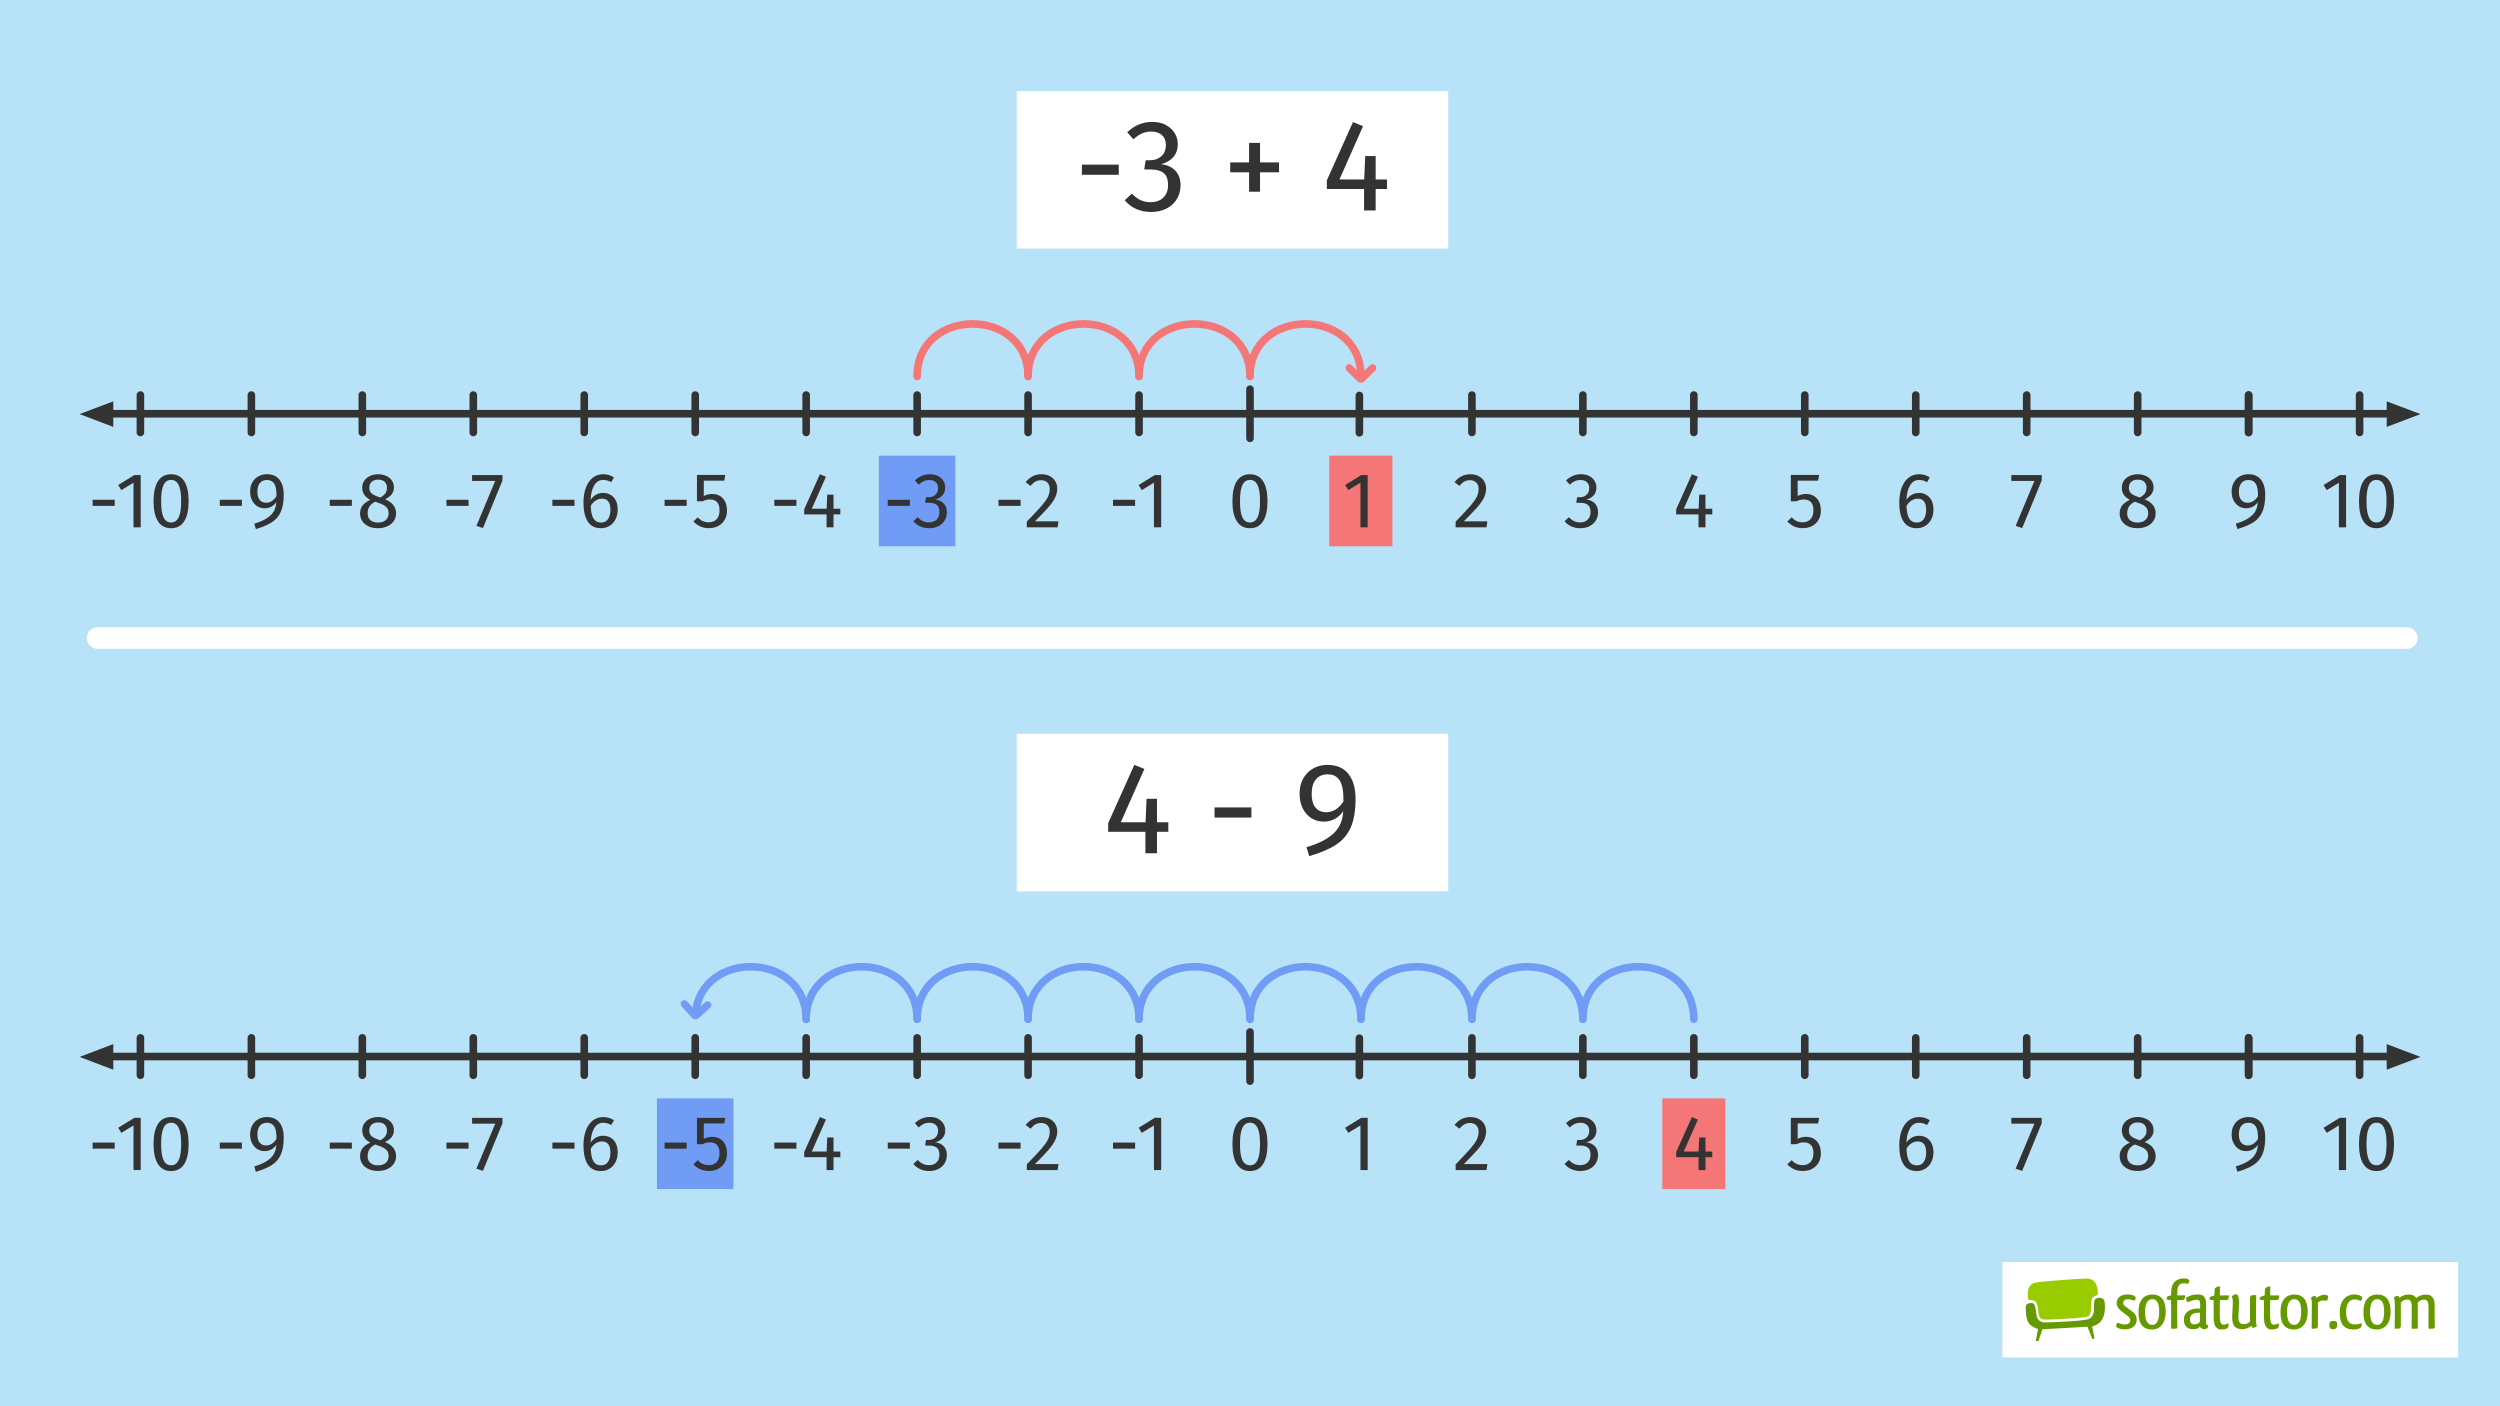 <?xml version="1.0" encoding="UTF-8"?>
<svg id="_2" data-name="2" xmlns="http://www.w3.org/2000/svg" width="576" height="324" viewBox="0 0 576 324">
  <rect width="576" height="324" fill="#b7e2f7" stroke-width="0"/>
  <g id="_1_SEO_Themplate_box" data-name="1_SEO_Themplate_box">
    <g>
      <rect x="458.86" y="288.27" width="110" height="27" fill="none" stroke-width="0"/>
      <rect x="461.36" y="290.77" width="105" height="22" fill="#fff" stroke-width="0"/>
      <g>
        <g>
          <path d="m467.08,300.43c-.22.16-.35.37-.35.67,0,1.65.18,2.64.43,3.25.25.61.55.86.88,1.11.32.24.65.41.9.52.24.11.4.15.4.15l.22.06-.52,2.75.61.05.92-2.72,10.12-.58h.27s1.1,2.81,1.1,2.81l.51-.11-.53-2.78.22-.06s.15-.04.4-.15c.25-.1.57-.27.9-.52.52-.39,1.42-1.4,1.42-3.64,0-.43-.03-.89-.11-1.41-.08-.55-.6-.83-1.2-.83-.48,0-.91.21-1.02.48-.34.72-.09,2-.29,2.98-.17.84-.74,1.44-1.62,1.58-1.87.31-3.3.36-5.16.47-1.62.09-2.72.14-4.34.17h-.06c-.63,0-1.1-.18-1.42-.5-.31-.32-.46-.74-.55-1.17-.17-.88-.14-1.69-.47-2.41-.1-.24-.44-.41-.85-.4h0c-.29,0-.6.09-.82.24Z" fill="#690" fill-rule="evenodd" stroke-width="0"/>
          <path d="m480.66,294.58c-1.41.02-9.43.55-11.55.91-2.03.35-2.09,2.38-1.76,4.09.18-.05.37-.08.55-.08.53,0,1.08.2,1.31.71.29.66.33,1.27.41,1.94.07.68.19,1.25.51,1.55.21.21.51.34,1.06.34h.05c1.61-.03,2.71-.08,4.32-.17,1.87-.1,3.28-.16,5.1-.46.69-.13.88-.48,1.04-1.18.19-.81-.1-2.1.32-3.08.21-.45.82-.68,1.31-.76.07-1.83-.41-3.86-2.66-3.83Z" fill="#9c0" fill-rule="evenodd" stroke-width="0"/>
        </g>
        <path d="m490.63,298.27c.98.07,1.38.46,1.45.65,0,.21-.11.55-.24.73-.23-.05-.47-.07-.75-.16-.24-.1-.5-.15-.8-.15-.67,0-1.11.34-1.11.85,0,.28.13.52.52.83.41.33,1.16.81,1.64,1.22.7.55.96,1.09.96,1.77,0,1.51-1.22,2.28-2.72,2.28-1.01,0-1.87-.29-2.03-.7,0-.26.1-.6.26-.81h.07c.13,0,.28.05.44.13.34.15.78.26,1.24.26.1,0,.21-.02.31-.03.59-.07.94-.44.94-.98,0-.37-.2-.7-.7-1.06-.42-.31-.94-.68-1.32-.99l-.39-.34c-.49-.47-.72-.98-.72-1.53,0-1.25,1.01-2,2.47-2,.18,0,.34.02.47.03Z" fill="#690" stroke-width="0"/>
        <path d="m495.84,306.32c-2.02,0-3.14-1.19-3.14-4s1.32-4.07,3.19-4.07c2.05,0,3.09,1.35,3.09,3.97s-1.33,4.1-3.14,4.1Zm.03-1.06c.86,0,1.61-.75,1.61-3s-.63-2.93-1.61-2.93h-.03c-.86,0-1.63.8-1.63,2.91,0,2.25.7,3.01,1.66,3.01Z" fill="#690" stroke-width="0"/>
        <path d="m504.39,295.11c-.02.13-.03.24-.08.36-.07.15-.11.24-.2.33-.05.02-.2-.03-.33-.06-.16-.05-.44-.07-.65-.07-.73,0-1.4.33-1.47,1.73-.02.34-.02.7-.02,1.06h.88c.36,0,.72,0,.93-.02-.05.77-.13.93-.36,1.01-.03.02-.1.05-.18.07-.34.03-.78.03-1.29.03,0,1.84.02,4.48.03,6.22,0,.08,0,.26-.13.31-.26.05-.73.07-.93.07-.13,0-.24-.02-.36-.03-.02-.1-.02-.23-.02-.37,0-.65.02-1.32.02-1.99,0-1.33-.02-2.74-.02-4.2-.52-.02-.83-.07-1.01-.2.07-.6.11-.68.37-.75.13-.03.34-.08.63-.15,0-.44.02-.85.07-1.22.18-2.17,1.68-2.69,2.82-2.69.67,0,1.07.15,1.22.31.07.08.05.18.05.26Z" fill="#690" stroke-width="0"/>
        <path d="m503.67,299.2c0-.06.02-.13.03-.18.34-.33,1.32-.75,2.41-.78.26,0,.29,0,.57.02,1.2.08,1.6.88,1.6,2.26v.73c0,1.12-.03,2.43-.03,3.29,0,0-.07.85.46.75-.02.23-.02.5-.02.6-.13.18-.44.36-.86.37-.39,0-.81-.36-.98-.59-.1.1-.29.28-.47.37-.36.18-.75.21-1.19.21-1.04,0-2.03-.65-2.03-2.15,0-2,1.77-2.51,2.75-2.6.16-.02.31-.02.46-.02.21,0,.39.02.54.05v-.93c0-.73-.08-1.14-.78-1.14-.57,0-1.24.23-1.71.42-.18.08-.34.13-.47.13-.15-.16-.21-.46-.24-.65-.02-.05-.02-.11-.02-.18Zm3.22,4.43v-1.16c-.1-.02-.21-.02-.33-.02-.2,0-.37.02-.54.03-.78.13-1.45.47-1.45,1.5,0,.83.36,1.12.86,1.16h.11c.49,0,1.03-.23,1.25-.5.02-.03.03-.13.05-.23.03-.2.03-.44.03-.78Z" fill="#690" stroke-width="0"/>
        <path d="m513.45,305.22c0,.15,0,.31-.02.46-.03.13-.11.23-.24.33-.31.2-.86.31-1.37.31-1.51,0-1.79-1.42-1.79-2.73v-4.02c-.52,0-.78-.07-.98-.16,0-.5.02-.44.15-.57.23-.2.73-.24.98-.36l.08-1.47c.11-.33.46-.6,1.22-.65-.02.75-.03,1.43-.03,2.1h2.1c-.05.81-.15.99-.37,1.04-.13.02-.26.03-.39.03-.42.02-.63.02-1.33.02-.02.75-.03,1.51-.03,2.21s.02,1.35.02,1.89c.07.91.21,1.55.86,1.55.24.02.99-.21,1.12-.33.02.1.03.23.03.36Z" fill="#690" stroke-width="0"/>
        <path d="m515.88,300.32l-.16,2.98c0,1.47.46,1.77,1.24,1.77.57.03,1.16-.23,1.43-.57v-5.18c0-.34.03-.55.18-.77.2-.16.37-.15,1.25-.16-.02.88-.03,1.92-.03,3.17v2.77c0,.52.08.9.19,1.22-.08.1-.29.21-.65.37-.05.02-.1.02-.11.02-.29,0-.44-.21-.5-.49-.39.33-.77.52-1.12.63-.34.11-.65.18-1.01.18-1.89-.08-2.26-1.04-2.3-2.77l.16-3.4c0-.6-.1-1.04-.23-1.43.1-.11.34-.26.77-.46.07-.02.11-.02.13-.02.36,0,.52.29.59.55.1.37.18.73.18,1.56Z" fill="#690" stroke-width="0"/>
        <path d="m525.04,305.22c0,.15,0,.31-.02.46-.03.13-.11.23-.24.33-.31.2-.86.31-1.37.31-1.51,0-1.79-1.42-1.79-2.73v-4.02c-.52,0-.78-.07-.98-.16,0-.5.02-.44.15-.57.23-.2.73-.24.98-.36l.08-1.47c.11-.33.46-.6,1.22-.65-.02.75-.03,1.43-.03,2.1h2.1c-.05.81-.15.99-.37,1.04-.13.02-.26.03-.39.03-.42.02-.63.02-1.33.02-.02.75-.03,1.51-.03,2.21s.02,1.35.02,1.89c.07.91.21,1.55.86,1.55.24.02.99-.21,1.12-.33.02.1.03.23.03.36Z" fill="#690" stroke-width="0"/>
        <path d="m528.56,306.32c-2.02,0-3.14-1.19-3.14-4s1.32-4.07,3.19-4.07c2.05,0,3.09,1.35,3.09,3.97s-1.33,4.1-3.14,4.1Zm.03-1.06c.86,0,1.61-.75,1.61-3s-.63-2.93-1.61-2.93h-.03c-.86,0-1.63.8-1.63,2.91,0,2.25.7,3.01,1.66,3.01Z" fill="#690" stroke-width="0"/>
        <path d="m534.04,300.13v5.19c0,.28-.02.47-.15.65-.21.15-.41.16-1.29.16.02-.88.03-1.92.03-3.19l.02-2.75c0-.52-.1-.9-.21-1.22.1-.1.29-.21.67-.37.05-.02.08-.02.11-.02.29,0,.42.21.5.49.37-.33.77-.52,1.11-.63.31-.1.59-.18.88-.13.42.05.65.18.7.41,0,.23-.06.65-.26.94q-.07.02-.15.02c-.11,0-.26-.02-.39-.03-.11-.03-.21-.03-.29-.03-.54,0-.96.18-1.29.52Z" fill="#690" stroke-width="0"/>
        <path d="m537.64,304.33c.73,0,.86.31.85.91-.02.59-.2,1.01-.96,1.01-.64,0-.85-.31-.85-.98,0-.62.29-.94.96-.94Z" fill="#690" stroke-width="0"/>
        <path d="m544.04,299.69h-.08c-.11,0-.28-.05-.44-.1-.29-.13-.65-.21-.98-.21-.08,0-.15,0-.23.02-1.03.08-1.76.98-1.76,2.93,0,2.34,1.03,2.83,2.08,2.83.54,0,1.06-.15,1.4-.31.05.16.1.34.1.46-.02.23-.16.5-.36.65-.31.21-.85.36-1.43.36-1.76,0-3.26-.65-3.26-3.91,0-1.73.55-2.78,1.19-3.37.63-.6,1.45-.8,2.23-.8.96,0,1.68.44,1.74.65,0,.21-.08.57-.21.8Z" fill="#690" stroke-width="0"/>
        <path d="m547.67,306.32c-2.02,0-3.14-1.19-3.14-4s1.32-4.07,3.19-4.07c2.05,0,3.09,1.35,3.09,3.97s-1.33,4.1-3.14,4.1Zm.03-1.06c.86,0,1.61-.75,1.61-3s-.63-2.93-1.61-2.93h-.03c-.86,0-1.63.8-1.63,2.91,0,2.25.7,3.01,1.66,3.01Z" fill="#690" stroke-width="0"/>
        <path d="m556.87,306.12c-.11.02-.29.02-.57.02h-.67c.03-.83.03-1.82.03-3.04v-1.95c0-1.27-.28-1.73-1.09-1.73-.6,0-1.07.31-1.42.68v5.27c0,.28-.03.44-.16.6-.21.16-.39.16-1.25.16.02-.83.02-1.84.02-3.06v-2.91c0-.52-.08-.9-.2-1.22.08-.1.29-.21.65-.37.05-.02.1-.02.11-.02.31,0,.44.21.5.49.39-.33.78-.52,1.12-.63.34-.11.65-.16,1.03-.16.08,0,.2,0,.29.02.73.05,1.16.34,1.43.81.39-.33.8-.54,1.17-.65.34-.11.65-.16.99-.16.11,0,.23,0,.33.02,1.43.11,1.77,1.17,1.77,2.8v2.74c0,.81,0,1.55.03,2.13-.2.15-.42.2-1.34.2-.06-.13-.11-.29-.11-.52v-4.46c0-1.27-.26-1.73-1.09-1.73-.57,0-1.04.31-1.38.68v5.75c0,.16-.08.23-.21.26Z" fill="#690" stroke-width="0"/>
      </g>
      <rect width="576" height="324" fill="none" stroke-width="0"/>
    </g>
  </g>
  <line x1="554.51" y1="147" x2="22.49" y2="147" fill="#b7e2f7" stroke="#fff" stroke-linecap="round" stroke-miterlimit="10" stroke-width="5"/>
  <rect x="306.27" y="104.98" width="14.54" height="20.88" fill="#f57676" stroke-width="0"/>
  <rect x="202.49" y="104.98" width="17.63" height="20.88" fill="#719cf5" stroke-width="0"/>
  <g>
    <g>
      <line x1="24.13" y1="95.33" x2="551.87" y2="95.33" fill="none" stroke="#333" stroke-linecap="round" stroke-miterlimit="10" stroke-width="1.75"/>
      <polygon points="26.1 98.36 18.33 95.41 26.1 92.47 26.1 98.36" fill="#333" stroke-width="0"/>
      <polygon points="549.9 98.36 557.67 95.41 549.9 92.47 549.9 98.36" fill="#333" stroke-width="0"/>
    </g>
    <line x1="518.08" y1="91.02" x2="518.08" y2="99.64" fill="none" stroke="#333" stroke-linecap="round" stroke-miterlimit="10" stroke-width="1.75"/>
    <line x1="492.52" y1="91.02" x2="492.52" y2="99.64" fill="none" stroke="#333" stroke-linecap="round" stroke-miterlimit="10" stroke-width="1.75"/>
    <line x1="466.95" y1="91.02" x2="466.95" y2="99.64" fill="none" stroke="#333" stroke-linecap="round" stroke-miterlimit="10" stroke-width="1.75"/>
    <line x1="390.26" y1="91.02" x2="390.26" y2="99.64" fill="none" stroke="#333" stroke-linecap="round" stroke-miterlimit="10" stroke-width="1.75"/>
    <line x1="415.82" y1="91.02" x2="415.82" y2="99.64" fill="none" stroke="#333" stroke-linecap="round" stroke-miterlimit="10" stroke-width="1.75"/>
    <line x1="441.39" y1="91.02" x2="441.39" y2="99.64" fill="none" stroke="#333" stroke-linecap="round" stroke-miterlimit="10" stroke-width="1.75"/>
    <line x1="313.2" y1="91.11" x2="313.2" y2="99.72" fill="none" stroke="#333" stroke-linecap="round" stroke-miterlimit="10" stroke-width="1.75"/>
    <line x1="339.13" y1="91.02" x2="339.13" y2="99.64" fill="none" stroke="#333" stroke-linecap="round" stroke-miterlimit="10" stroke-width="1.75"/>
    <line x1="364.69" y1="91.02" x2="364.69" y2="99.64" fill="none" stroke="#333" stroke-linecap="round" stroke-miterlimit="10" stroke-width="1.75"/>
    <line x1="288" y1="89.67" x2="288" y2="100.99" fill="none" stroke="#333" stroke-linecap="round" stroke-miterlimit="10" stroke-width="1.75"/>
    <line x1="262.44" y1="91.02" x2="262.44" y2="99.64" fill="none" stroke="#333" stroke-linecap="round" stroke-miterlimit="10" stroke-width="1.75"/>
    <line x1="236.87" y1="91.02" x2="236.87" y2="99.64" fill="none" stroke="#333" stroke-linecap="round" stroke-miterlimit="10" stroke-width="1.75"/>
    <line x1="211.31" y1="91.02" x2="211.31" y2="99.64" fill="none" stroke="#333" stroke-linecap="round" stroke-miterlimit="10" stroke-width="1.75"/>
    <line x1="185.74" y1="91.02" x2="185.74" y2="99.64" fill="none" stroke="#333" stroke-linecap="round" stroke-miterlimit="10" stroke-width="1.75"/>
    <line x1="160.18" y1="91.02" x2="160.18" y2="99.64" fill="none" stroke="#333" stroke-linecap="round" stroke-miterlimit="10" stroke-width="1.75"/>
    <line x1="134.61" y1="91.02" x2="134.61" y2="99.64" fill="none" stroke="#333" stroke-linecap="round" stroke-miterlimit="10" stroke-width="1.75"/>
    <line x1="109.05" y1="91.02" x2="109.05" y2="99.64" fill="none" stroke="#333" stroke-linecap="round" stroke-miterlimit="10" stroke-width="1.75"/>
    <line x1="83.48" y1="91.02" x2="83.48" y2="99.64" fill="none" stroke="#333" stroke-linecap="round" stroke-miterlimit="10" stroke-width="1.75"/>
    <line x1="57.92" y1="91.02" x2="57.92" y2="99.64" fill="none" stroke="#333" stroke-linecap="round" stroke-miterlimit="10" stroke-width="1.75"/>
    <path d="m291.01,110.86c.68,1.06,1.02,2.6,1.02,4.62s-.34,3.56-1.02,4.62-1.68,1.6-3.02,1.6-2.34-.53-3.02-1.6-1.02-2.61-1.02-4.62.34-3.56,1.02-4.62c.68-1.06,1.68-1.59,3.02-1.59s2.34.53,3.02,1.59Zm-4.75.87c-.38.77-.57,2.02-.57,3.74s.19,2.98.57,3.75.96,1.16,1.74,1.16,1.34-.39,1.73-1.16.58-2.03.58-3.75-.19-2.96-.58-3.74c-.38-.77-.96-1.16-1.73-1.16s-1.36.38-1.74,1.15Z" fill="#333" stroke-width="0"/>
    <path d="m315.11,121.49h-1.66v-10.28l-2.81,1.71-.72-1.17,3.73-2.3h1.46v12.04Z" fill="#333" stroke-width="0"/>
    <path d="m340.68,109.7c.55.29.97.68,1.27,1.18.3.5.45,1.06.45,1.68,0,.73-.17,1.43-.5,2.11s-.84,1.4-1.52,2.18-1.72,1.87-3.11,3.26h5.42l-.2,1.39h-7.11v-1.31c1.61-1.67,2.75-2.89,3.42-3.66.67-.78,1.15-1.45,1.44-2.03.29-.58.43-1.2.43-1.86,0-.62-.18-1.11-.54-1.47-.36-.35-.84-.53-1.44-.53-.49,0-.92.1-1.3.3-.37.21-.76.54-1.15,1.01l-1.12-.86c.49-.61,1.04-1.07,1.64-1.37.6-.3,1.27-.45,2.02-.45s1.35.14,1.9.43Z" fill="#333" stroke-width="0"/>
    <path d="m366.17,109.68c.53.28.94.65,1.22,1.12.28.47.42.98.42,1.53,0,.73-.21,1.33-.64,1.81s-.99.79-1.7.96c.8.07,1.46.36,1.96.86s.76,1.19.76,2.05c0,.7-.17,1.33-.5,1.89s-.82,1-1.44,1.32-1.34.48-2.16.48c-.73,0-1.4-.13-2.02-.4s-1.15-.68-1.6-1.21l.99-.92c.4.41.8.71,1.21.9.41.19.87.29,1.36.29.76,0,1.35-.21,1.78-.64.43-.43.65-1,.65-1.72,0-.79-.2-1.35-.61-1.67-.41-.32-1-.49-1.78-.49h-.9l.2-1.28h.61c.62,0,1.14-.19,1.56-.56s.62-.89.62-1.57c0-.56-.18-1.01-.54-1.34s-.85-.5-1.46-.5c-.47,0-.9.08-1.29.25s-.79.44-1.2.83l-.86-.99c1.02-.95,2.17-1.42,3.44-1.42.74,0,1.38.14,1.92.41Z" fill="#333" stroke-width="0"/>
    <path d="m394.51,118.52h-1.57v2.97h-1.6v-2.97h-5.15v-1.19l3.62-8.06,1.39.58-3.26,7.36h3.42l.14-3.24h1.44v3.24h1.57v1.31Z" fill="#333" stroke-width="0"/>
    <path d="m418.88,110.74h-4.7v3.54c.61-.31,1.25-.47,1.93-.47,1.03,0,1.86.34,2.48,1.02.62.68.94,1.61.94,2.8,0,.79-.17,1.5-.52,2.11-.35.62-.84,1.1-1.47,1.44s-1.36.51-2.19.51c-.73,0-1.39-.13-1.96-.39s-1.11-.64-1.6-1.14l1.01-.97c.36.4.74.69,1.15.87.41.19.87.28,1.39.28.77,0,1.37-.24,1.81-.72.44-.48.66-1.16.66-2.04s-.2-1.51-.59-1.91c-.4-.4-.93-.59-1.6-.59-.31,0-.6.03-.86.1s-.55.17-.85.31h-1.3v-6.07h6.52l-.23,1.3Z" fill="#333" stroke-width="0"/>
    <path d="m443.81,114c.5.29.91.72,1.21,1.29.3.58.45,1.28.45,2.11s-.17,1.61-.51,2.26c-.34.65-.8,1.16-1.39,1.51-.58.36-1.23.53-1.93.53-1.4,0-2.43-.52-3.08-1.56-.65-1.04-.97-2.47-.97-4.31,0-1.31.18-2.46.55-3.45s.89-1.76,1.58-2.3c.68-.54,1.49-.82,2.43-.82s1.74.25,2.48.74l-.65,1.1c-.56-.35-1.18-.52-1.85-.52-.86,0-1.55.41-2.05,1.24s-.78,1.94-.83,3.33c.74-1.06,1.71-1.58,2.9-1.58.61,0,1.17.14,1.67.43Zm-.58,5.6c.37-.53.56-1.24.56-2.14,0-1.71-.65-2.57-1.94-2.57-.53,0-1.01.15-1.46.44-.44.29-.82.7-1.13,1.21.04,1.32.24,2.29.62,2.92.38.62.96.94,1.75.94.7,0,1.23-.26,1.6-.79Z" fill="#333" stroke-width="0"/>
    <path d="m470.41,110.69l-4.5,10.98-1.51-.5,4.34-10.37h-5.33v-1.35h7v1.24Z" fill="#333" stroke-width="0"/>
    <path d="m496.67,118.27c0,.66-.18,1.25-.53,1.77-.35.52-.85.93-1.49,1.22-.64.29-1.36.44-2.16.44s-1.54-.14-2.16-.43c-.62-.29-1.11-.69-1.45-1.21s-.51-1.11-.51-1.76c0-.74.2-1.37.6-1.87.4-.5.99-.92,1.77-1.26-.64-.32-1.11-.72-1.41-1.18-.31-.46-.46-1-.46-1.63s.17-1.21.51-1.67.79-.82,1.35-1.06c.56-.24,1.16-.36,1.79-.36s1.21.11,1.77.34c.56.23,1.01.57,1.36,1.04.35.46.52,1.02.52,1.67,0,.6-.17,1.12-.5,1.55s-.85.82-1.55,1.17c1.69.68,2.54,1.76,2.54,3.24Zm-2.39,1.55c.44-.38.66-.89.66-1.53,0-.43-.08-.79-.25-1.09-.17-.29-.44-.55-.81-.78-.37-.22-.89-.45-1.57-.67l-.45-.16c-.6.29-1.04.65-1.33,1.09-.29.44-.43.98-.43,1.63s.22,1.17.65,1.54c.43.37,1.02.55,1.76.55s1.33-.19,1.77-.58Zm-3.24-8.82c-.37.32-.55.79-.55,1.38s.18,1.02.53,1.31c.35.3.92.58,1.7.83l.31.11c.54-.31.93-.64,1.17-.99.24-.35.36-.78.36-1.28,0-.56-.18-1.01-.53-1.35-.35-.34-.85-.5-1.5-.5s-1.12.16-1.48.49Z" fill="#333" stroke-width="0"/>
    <path d="m520.92,110.52c.66.83.99,1.98.99,3.43,0,1.64-.22,2.97-.67,3.97s-1.12,1.8-2.03,2.39-2.15,1.12-3.71,1.58l-.38-1.24c1.61-.46,2.84-1.07,3.7-1.86.86-.78,1.32-1.82,1.38-3.11-.28.43-.65.78-1.12,1.04-.47.26-1,.39-1.58.39-.62,0-1.19-.16-1.69-.48s-.9-.77-1.2-1.35-.44-1.26-.44-2.04.17-1.52.52-2.12c.35-.6.81-1.06,1.39-1.38.58-.32,1.23-.48,1.94-.48,1.27,0,2.24.42,2.9,1.25Zm-.68,3.81c.02-1.33-.14-2.29-.5-2.87s-.92-.87-1.68-.87c-.71,0-1.25.23-1.64.7-.38.47-.58,1.13-.58,2s.18,1.47.54,1.9c.36.43.85.64,1.46.64.95,0,1.75-.5,2.39-1.49Z" fill="#333" stroke-width="0"/>
    <line x1="543.65" y1="91.02" x2="543.65" y2="99.64" fill="none" stroke="#333" stroke-linecap="round" stroke-miterlimit="10" stroke-width="1.75"/>
    <line x1="518.08" y1="91.02" x2="518.08" y2="99.64" fill="none" stroke="#333" stroke-linecap="round" stroke-miterlimit="10" stroke-width="1.75"/>
    <g>
      <path d="m540.54,121.49h-1.66v-10.28l-2.81,1.71-.72-1.17,3.73-2.3h1.46v12.04Z" fill="#333" stroke-width="0"/>
      <path d="m550.56,110.86c.68,1.06,1.02,2.6,1.02,4.62s-.34,3.56-1.02,4.62-1.68,1.6-3.01,1.6-2.34-.53-3.02-1.6-1.02-2.61-1.02-4.62.34-3.56,1.02-4.62c.68-1.06,1.68-1.59,3.02-1.59s2.34.53,3.01,1.59Zm-4.75.87c-.38.77-.57,2.02-.57,3.74s.19,2.98.57,3.75.96,1.16,1.74,1.16,1.34-.39,1.73-1.16.58-2.03.58-3.75-.19-2.96-.58-3.74c-.38-.77-.96-1.16-1.73-1.16s-1.36.38-1.74,1.15Z" fill="#333" stroke-width="0"/>
    </g>
    <g>
      <path d="m153.12,115.15h5.09v1.4h-5.09v-1.4Z" fill="#333" stroke-width="0"/>
      <path d="m166.85,110.74h-4.7v3.54c.61-.31,1.25-.47,1.93-.47,1.03,0,1.86.34,2.48,1.02.62.68.94,1.61.94,2.8,0,.79-.17,1.5-.52,2.11-.35.62-.84,1.1-1.47,1.44-.63.34-1.36.51-2.19.51-.73,0-1.39-.13-1.96-.39-.58-.26-1.11-.64-1.6-1.14l1.01-.97c.36.4.74.69,1.15.87.41.19.87.28,1.39.28.77,0,1.37-.24,1.81-.72.44-.48.66-1.16.66-2.04s-.2-1.51-.59-1.91-.93-.59-1.6-.59c-.31,0-.6.03-.86.1-.26.07-.55.17-.85.31h-1.3v-6.07h6.52l-.23,1.3Z" fill="#333" stroke-width="0"/>
    </g>
    <g>
      <path d="m127.27,115.15h5.09v1.4h-5.09v-1.4Z" fill="#333" stroke-width="0"/>
      <path d="m140.66,114c.5.29.91.72,1.21,1.29.3.58.45,1.28.45,2.11s-.17,1.61-.51,2.26c-.34.65-.8,1.16-1.39,1.51-.58.36-1.23.53-1.94.53-1.4,0-2.43-.52-3.08-1.56-.65-1.04-.97-2.47-.97-4.31,0-1.31.18-2.46.55-3.45.37-.99.89-1.76,1.57-2.3.68-.54,1.49-.82,2.43-.82s1.74.25,2.48.74l-.65,1.1c-.56-.35-1.18-.52-1.85-.52-.86,0-1.55.41-2.05,1.24s-.78,1.94-.83,3.33c.74-1.06,1.71-1.58,2.9-1.58.61,0,1.17.14,1.67.43Zm-.58,5.6c.37-.53.56-1.24.56-2.14,0-1.71-.65-2.57-1.94-2.57-.53,0-1.01.15-1.46.44-.44.29-.82.7-1.13,1.21.04,1.32.24,2.29.62,2.92.38.62.96.94,1.75.94.7,0,1.23-.26,1.6-.79Z" fill="#333" stroke-width="0"/>
    </g>
    <g>
      <path d="m102.86,115.15h5.09v1.4h-5.09v-1.4Z" fill="#333" stroke-width="0"/>
      <path d="m115.77,110.69l-4.5,10.98-1.51-.5,4.34-10.37h-5.33v-1.35h7v1.24Z" fill="#333" stroke-width="0"/>
    </g>
    <g>
      <path d="m75.98,115.15h5.09v1.4h-5.09v-1.4Z" fill="#333" stroke-width="0"/>
      <path d="m91.26,118.27c0,.66-.18,1.25-.53,1.77-.35.52-.85.93-1.49,1.22-.64.29-1.36.44-2.16.44s-1.54-.14-2.16-.43c-.62-.29-1.11-.69-1.45-1.21-.34-.52-.51-1.11-.51-1.76,0-.74.2-1.37.6-1.87.4-.5.99-.92,1.77-1.26-.64-.32-1.11-.72-1.41-1.18-.31-.46-.46-1-.46-1.63s.17-1.21.51-1.67c.34-.47.79-.82,1.35-1.06.56-.24,1.16-.36,1.79-.36s1.22.11,1.77.34c.56.23,1.01.57,1.36,1.04.35.46.52,1.02.52,1.67,0,.6-.17,1.12-.5,1.55-.34.43-.85.82-1.55,1.17,1.69.68,2.54,1.76,2.54,3.24Zm-2.38,1.55c.44-.38.66-.89.66-1.53,0-.43-.08-.79-.25-1.09-.17-.29-.44-.55-.81-.78-.37-.22-.89-.45-1.57-.67l-.45-.16c-.6.29-1.04.65-1.33,1.09-.29.44-.43.98-.43,1.63s.22,1.17.65,1.54c.43.37,1.02.55,1.76.55s1.33-.19,1.77-.58Zm-3.24-8.82c-.37.32-.55.79-.55,1.38s.18,1.02.53,1.31c.35.3.92.58,1.7.83l.31.11c.54-.31.93-.64,1.17-.99.24-.35.36-.78.36-1.28,0-.56-.18-1.01-.53-1.35-.35-.34-.85-.5-1.5-.5s-1.12.16-1.48.49Z" fill="#333" stroke-width="0"/>
    </g>
    <g>
      <path d="m50.64,115.15h5.09v1.4h-5.09v-1.4Z" fill="#333" stroke-width="0"/>
      <path d="m64.38,110.52c.66.83.99,1.98.99,3.43,0,1.64-.22,2.97-.67,3.97s-1.12,1.8-2.03,2.39c-.91.59-2.15,1.12-3.71,1.58l-.38-1.24c1.61-.46,2.84-1.07,3.7-1.86.86-.78,1.32-1.82,1.38-3.11-.28.43-.65.78-1.12,1.04-.47.26-1,.39-1.58.39-.62,0-1.19-.16-1.69-.48-.5-.32-.9-.77-1.2-1.35s-.44-1.26-.44-2.04.17-1.52.52-2.12c.35-.6.81-1.06,1.4-1.38.58-.32,1.23-.48,1.94-.48,1.27,0,2.24.42,2.9,1.25Zm-.68,3.81c.02-1.33-.14-2.29-.5-2.87s-.92-.87-1.68-.87c-.71,0-1.25.23-1.64.7-.38.47-.58,1.13-.58,2s.18,1.47.54,1.9.85.64,1.46.64c.95,0,1.75-.5,2.39-1.49Z" fill="#333" stroke-width="0"/>
    </g>
    <line x1="32.35" y1="91.02" x2="32.35" y2="99.64" fill="none" stroke="#333" stroke-linecap="round" stroke-miterlimit="10" stroke-width="1.75"/>
    <g>
      <path d="m21.34,115.15h5.09v1.4h-5.09v-1.4Z" fill="#333" stroke-width="0"/>
      <path d="m32.42,121.49h-1.66v-10.28l-2.81,1.71-.72-1.17,3.73-2.3h1.46v12.04Z" fill="#333" stroke-width="0"/>
      <path d="m42.44,110.86c.68,1.06,1.02,2.6,1.02,4.62s-.34,3.56-1.02,4.62c-.68,1.07-1.68,1.6-3.02,1.6s-2.34-.53-3.02-1.6-1.02-2.61-1.02-4.62.34-3.56,1.02-4.62c.68-1.06,1.68-1.59,3.02-1.59s2.34.53,3.02,1.59Zm-4.75.87c-.38.77-.57,2.02-.57,3.74s.19,2.98.57,3.75.96,1.16,1.74,1.16,1.34-.39,1.73-1.16c.38-.77.58-2.03.58-3.75s-.19-2.96-.58-3.74c-.38-.77-.96-1.16-1.73-1.16s-1.36.38-1.74,1.15Z" fill="#333" stroke-width="0"/>
    </g>
    <g>
      <path d="m178.4,115.15h5.09v1.4h-5.09v-1.4Z" fill="#333" stroke-width="0"/>
      <path d="m193.61,118.52h-1.57v2.97h-1.6v-2.97h-5.15v-1.19l3.62-8.06,1.39.58-3.26,7.36h3.42l.14-3.24h1.44v3.24h1.57v1.31Z" fill="#333" stroke-width="0"/>
    </g>
    <g>
      <path d="m204.54,115.15h5.09v1.4h-5.09v-1.4Z" fill="#333" stroke-width="0"/>
      <path d="m216.14,109.68c.53.28.94.65,1.22,1.12.28.47.42.98.42,1.53,0,.73-.21,1.33-.64,1.81-.43.47-.99.79-1.7.96.8.07,1.46.36,1.96.86.5.5.76,1.19.76,2.05,0,.7-.17,1.33-.5,1.89s-.82,1-1.44,1.32-1.34.48-2.16.48c-.73,0-1.4-.13-2.02-.4-.61-.27-1.15-.68-1.6-1.21l.99-.92c.4.41.8.71,1.22.9.41.19.87.29,1.36.29.76,0,1.35-.21,1.78-.64.43-.43.65-1,.65-1.72,0-.79-.2-1.35-.61-1.67s-1-.49-1.78-.49h-.9l.2-1.28h.61c.62,0,1.14-.19,1.56-.56s.62-.89.62-1.57c0-.56-.18-1.01-.54-1.34s-.85-.5-1.46-.5c-.47,0-.9.08-1.29.25s-.79.44-1.2.83l-.86-.99c1.02-.95,2.17-1.42,3.44-1.42.74,0,1.38.14,1.92.41Z" fill="#333" stroke-width="0"/>
    </g>
    <g>
      <path d="m230.05,115.15h5.09v1.4h-5.09v-1.4Z" fill="#333" stroke-width="0"/>
      <path d="m241.87,109.7c.55.29.97.68,1.27,1.18.3.5.45,1.06.45,1.68,0,.73-.17,1.43-.5,2.11s-.84,1.4-1.52,2.18-1.72,1.87-3.11,3.26h5.42l-.2,1.39h-7.11v-1.31c1.61-1.67,2.75-2.89,3.42-3.66.67-.78,1.15-1.45,1.44-2.03s.43-1.2.43-1.86c0-.62-.18-1.11-.54-1.47-.36-.35-.84-.53-1.44-.53-.49,0-.92.1-1.3.3-.37.21-.76.54-1.15,1.01l-1.12-.86c.49-.61,1.04-1.07,1.64-1.37.6-.3,1.27-.45,2.02-.45s1.35.14,1.9.43Z" fill="#333" stroke-width="0"/>
    </g>
    <g>
      <path d="m256.44,115.15h5.09v1.4h-5.09v-1.4Z" fill="#333" stroke-width="0"/>
      <path d="m267.53,121.49h-1.66v-10.28l-2.81,1.71-.72-1.17,3.73-2.3h1.46v12.04Z" fill="#333" stroke-width="0"/>
    </g>
  </g>
  <rect x="234.25" y="20.98" width="99.43" height="36.29" fill="#fff" stroke-width="0"/>
  <g>
    <path d="m249.27,37.93h8.49v2.34h-8.49v-2.34Z" fill="#333" stroke-width="0"/>
    <path d="m268.61,28.81c.89.46,1.57,1.08,2.04,1.86.47.78.71,1.63.71,2.55,0,1.22-.36,2.22-1.06,3.01-.71.79-1.66,1.33-2.83,1.6,1.34.12,2.43.6,3.27,1.44s1.26,1.98,1.26,3.42c0,1.16-.28,2.21-.84,3.15-.56.94-1.36,1.67-2.4,2.21-1.04.53-2.24.79-3.6.79-1.22,0-2.34-.23-3.36-.68-1.02-.45-1.91-1.12-2.67-2.02l1.65-1.53c.66.68,1.33,1.18,2.02,1.5.69.32,1.44.48,2.27.48,1.26,0,2.25-.36,2.97-1.07.72-.71,1.08-1.67,1.08-2.87,0-1.32-.34-2.25-1.02-2.79-.68-.54-1.67-.81-2.97-.81h-1.5l.33-2.13h1.02c1.04,0,1.91-.31,2.6-.93.69-.62,1.04-1.49,1.04-2.61,0-.94-.3-1.68-.9-2.24-.6-.55-1.41-.83-2.43-.83-.78,0-1.5.14-2.15.42-.65.28-1.32.74-2,1.38l-1.44-1.65c1.7-1.58,3.61-2.37,5.73-2.37,1.24,0,2.3.23,3.19.69Z" fill="#333" stroke-width="0"/>
    <path d="m290.31,37.42h4.38v2.28h-4.38v4.47h-2.52v-4.47h-4.35v-2.28h4.35v-4.5h2.52v4.5Z" fill="#333" stroke-width="0"/>
    <path d="m319.56,43.54h-2.61v4.95h-2.67v-4.95h-8.58v-1.98l6.03-13.44,2.31.96-5.43,12.27h5.7l.24-5.4h2.4v5.4h2.61v2.19Z" fill="#333" stroke-width="0"/>
  </g>
  <path d="m236.87,86.73c0-16.13,25.56-16.13,25.56,0" fill="none" stroke="#f57676" stroke-linecap="round" stroke-miterlimit="10" stroke-width="1.75"/>
  <path d="m211.31,86.73c0-16.13,25.56-16.13,25.56,0" fill="none" stroke="#f57676" stroke-linecap="round" stroke-miterlimit="10" stroke-width="1.75"/>
  <path d="m262.44,86.73c0-16.13,25.56-16.13,25.56,0" fill="none" stroke="#f57676" stroke-linecap="round" stroke-miterlimit="10" stroke-width="1.75"/>
  <g>
    <path d="m288,86.73c0-16.13,25.56-16.13,25.56,0" fill="none" stroke="#f57676" stroke-linecap="round" stroke-miterlimit="10" stroke-width="1.75"/>
    <path d="m310.01,84.76c0-.23.09-.44.25-.6.33-.33.87-.33,1.2,0l2.09,2.09,2.1-2.09c.17-.16.39-.25.62-.25.23,0,.45.1.61.27.31.33.3.86-.03,1.19l-2.47,2.47c-.45.45-1.19.45-1.64,0l-2.48-2.48c-.16-.16-.25-.37-.25-.6Z" fill="#f57676" stroke-width="0"/>
  </g>
  <rect x="382.99" y="253.07" width="14.54" height="20.88" fill="#f57676" stroke-width="0"/>
  <rect x="151.36" y="253.07" width="17.63" height="20.88" fill="#719cf5" stroke-width="0"/>
  <g>
    <g>
      <line x1="24.13" y1="243.43" x2="551.87" y2="243.43" fill="none" stroke="#333" stroke-linecap="round" stroke-miterlimit="10" stroke-width="1.75"/>
      <polygon points="26.1 246.46 18.33 243.51 26.1 240.56 26.1 246.46" fill="#333" stroke-width="0"/>
      <polygon points="549.9 246.46 557.67 243.51 549.9 240.56 549.9 246.46" fill="#333" stroke-width="0"/>
    </g>
    <line x1="518.08" y1="239.12" x2="518.08" y2="247.74" fill="none" stroke="#333" stroke-linecap="round" stroke-miterlimit="10" stroke-width="1.75"/>
    <line x1="492.52" y1="239.12" x2="492.52" y2="247.74" fill="none" stroke="#333" stroke-linecap="round" stroke-miterlimit="10" stroke-width="1.75"/>
    <line x1="466.95" y1="239.12" x2="466.95" y2="247.74" fill="none" stroke="#333" stroke-linecap="round" stroke-miterlimit="10" stroke-width="1.75"/>
    <line x1="390.26" y1="239.12" x2="390.26" y2="247.74" fill="none" stroke="#333" stroke-linecap="round" stroke-miterlimit="10" stroke-width="1.75"/>
    <line x1="415.82" y1="239.12" x2="415.82" y2="247.74" fill="none" stroke="#333" stroke-linecap="round" stroke-miterlimit="10" stroke-width="1.75"/>
    <line x1="441.39" y1="239.12" x2="441.39" y2="247.74" fill="none" stroke="#333" stroke-linecap="round" stroke-miterlimit="10" stroke-width="1.75"/>
    <line x1="313.2" y1="239.2" x2="313.2" y2="247.82" fill="none" stroke="#333" stroke-linecap="round" stroke-miterlimit="10" stroke-width="1.75"/>
    <line x1="339.13" y1="239.12" x2="339.13" y2="247.74" fill="none" stroke="#333" stroke-linecap="round" stroke-miterlimit="10" stroke-width="1.75"/>
    <line x1="364.69" y1="239.12" x2="364.69" y2="247.74" fill="none" stroke="#333" stroke-linecap="round" stroke-miterlimit="10" stroke-width="1.75"/>
    <line x1="288" y1="237.77" x2="288" y2="249.09" fill="none" stroke="#333" stroke-linecap="round" stroke-miterlimit="10" stroke-width="1.75"/>
    <line x1="262.44" y1="239.12" x2="262.44" y2="247.74" fill="none" stroke="#333" stroke-linecap="round" stroke-miterlimit="10" stroke-width="1.75"/>
    <line x1="236.87" y1="239.12" x2="236.87" y2="247.74" fill="none" stroke="#333" stroke-linecap="round" stroke-miterlimit="10" stroke-width="1.75"/>
    <line x1="211.31" y1="239.12" x2="211.31" y2="247.74" fill="none" stroke="#333" stroke-linecap="round" stroke-miterlimit="10" stroke-width="1.75"/>
    <line x1="185.74" y1="239.12" x2="185.74" y2="247.74" fill="none" stroke="#333" stroke-linecap="round" stroke-miterlimit="10" stroke-width="1.75"/>
    <line x1="160.18" y1="239.12" x2="160.18" y2="247.74" fill="none" stroke="#333" stroke-linecap="round" stroke-miterlimit="10" stroke-width="1.75"/>
    <line x1="134.61" y1="239.12" x2="134.61" y2="247.74" fill="none" stroke="#333" stroke-linecap="round" stroke-miterlimit="10" stroke-width="1.75"/>
    <line x1="109.05" y1="239.12" x2="109.05" y2="247.74" fill="none" stroke="#333" stroke-linecap="round" stroke-miterlimit="10" stroke-width="1.75"/>
    <line x1="83.48" y1="239.12" x2="83.48" y2="247.74" fill="none" stroke="#333" stroke-linecap="round" stroke-miterlimit="10" stroke-width="1.75"/>
    <line x1="57.92" y1="239.12" x2="57.92" y2="247.74" fill="none" stroke="#333" stroke-linecap="round" stroke-miterlimit="10" stroke-width="1.75"/>
    <path d="m291.01,258.96c.68,1.06,1.02,2.6,1.02,4.62s-.34,3.56-1.02,4.63-1.68,1.6-3.02,1.6-2.34-.53-3.02-1.6-1.02-2.61-1.02-4.63.34-3.56,1.02-4.62,1.68-1.59,3.02-1.59,2.34.53,3.02,1.59Zm-4.75.87c-.38.77-.57,2.02-.57,3.74s.19,2.98.57,3.75c.38.77.96,1.16,1.74,1.16s1.34-.39,1.73-1.16c.38-.77.58-2.03.58-3.75s-.19-2.96-.58-3.74-.96-1.16-1.73-1.16-1.36.38-1.74,1.15Z" fill="#333" stroke-width="0"/>
    <path d="m315.11,269.58h-1.66v-10.28l-2.81,1.71-.72-1.17,3.73-2.3h1.46v12.04Z" fill="#333" stroke-width="0"/>
    <path d="m340.68,257.79c.55.29.97.68,1.27,1.18.3.5.45,1.06.45,1.68,0,.73-.17,1.43-.5,2.11-.33.67-.84,1.4-1.52,2.18-.68.78-1.72,1.87-3.11,3.26h5.42l-.2,1.39h-7.11v-1.31c1.61-1.67,2.75-2.89,3.42-3.66.67-.77,1.15-1.45,1.44-2.03.29-.58.43-1.19.43-1.85,0-.62-.18-1.11-.54-1.47-.36-.35-.84-.53-1.44-.53-.49,0-.92.1-1.3.31s-.76.54-1.15,1.01l-1.12-.86c.49-.61,1.04-1.07,1.64-1.37.6-.3,1.27-.45,2.02-.45s1.35.14,1.9.43Z" fill="#333" stroke-width="0"/>
    <path d="m366.17,257.78c.53.28.94.65,1.22,1.12.28.47.42.98.42,1.53,0,.73-.21,1.33-.64,1.81-.43.47-.99.79-1.7.96.8.07,1.46.36,1.96.86s.76,1.19.76,2.05c0,.7-.17,1.33-.5,1.89-.34.56-.82,1-1.44,1.32-.62.32-1.34.48-2.16.48-.73,0-1.4-.13-2.02-.41-.61-.27-1.15-.67-1.6-1.21l.99-.92c.4.41.8.71,1.21.9s.87.29,1.36.29c.76,0,1.35-.21,1.78-.64.43-.43.65-1,.65-1.72,0-.79-.2-1.35-.61-1.67-.41-.32-1-.49-1.78-.49h-.9l.2-1.28h.61c.62,0,1.14-.19,1.56-.56.41-.37.62-.89.62-1.57,0-.56-.18-1.01-.54-1.34s-.85-.5-1.46-.5c-.47,0-.9.08-1.29.25s-.79.44-1.2.83l-.86-.99c1.02-.95,2.17-1.42,3.44-1.42.74,0,1.38.14,1.92.41Z" fill="#333" stroke-width="0"/>
    <path d="m394.51,266.62h-1.57v2.97h-1.6v-2.97h-5.15v-1.19l3.62-8.06,1.39.58-3.26,7.36h3.42l.14-3.24h1.44v3.24h1.57v1.31Z" fill="#333" stroke-width="0"/>
    <path d="m418.88,258.84h-4.7v3.55c.61-.31,1.25-.47,1.93-.47,1.03,0,1.86.34,2.48,1.02.62.68.94,1.61.94,2.8,0,.79-.17,1.5-.52,2.11-.35.62-.84,1.1-1.47,1.44s-1.36.51-2.19.51c-.73,0-1.39-.13-1.96-.39s-1.11-.64-1.6-1.14l1.01-.97c.36.4.74.69,1.15.87.41.19.87.28,1.39.28.77,0,1.37-.24,1.81-.72.44-.48.66-1.16.66-2.03s-.2-1.51-.59-1.91c-.4-.4-.93-.59-1.6-.59-.31,0-.6.03-.86.1-.26.07-.55.17-.85.32h-1.3v-6.07h6.52l-.23,1.3Z" fill="#333" stroke-width="0"/>
    <path d="m443.81,262.1c.5.29.91.72,1.21,1.3.3.58.45,1.28.45,2.11s-.17,1.61-.51,2.26c-.34.65-.8,1.16-1.39,1.51-.58.35-1.23.53-1.93.53-1.4,0-2.43-.52-3.08-1.56-.65-1.04-.97-2.48-.97-4.31,0-1.31.18-2.46.55-3.45.37-.99.89-1.76,1.58-2.3.68-.54,1.49-.82,2.43-.82s1.74.25,2.48.74l-.65,1.1c-.56-.35-1.18-.52-1.85-.52-.86,0-1.55.41-2.05,1.24s-.78,1.94-.83,3.33c.74-1.06,1.71-1.58,2.9-1.58.61,0,1.17.14,1.67.43Zm-.58,5.6c.37-.53.56-1.24.56-2.14,0-1.72-.65-2.57-1.94-2.57-.53,0-1.01.15-1.46.44s-.82.7-1.13,1.21c.04,1.32.24,2.29.62,2.92s.96.94,1.75.94c.7,0,1.23-.26,1.6-.79Z" fill="#333" stroke-width="0"/>
    <path d="m470.41,258.79l-4.5,10.98-1.51-.5,4.34-10.37h-5.33v-1.35h7v1.24Z" fill="#333" stroke-width="0"/>
    <path d="m496.67,266.36c0,.66-.18,1.25-.53,1.77-.35.52-.85.93-1.49,1.22s-1.36.44-2.16.44-1.54-.14-2.16-.43c-.62-.29-1.11-.69-1.45-1.21s-.51-1.1-.51-1.76c0-.74.2-1.37.6-1.87.4-.5.99-.92,1.77-1.26-.64-.32-1.11-.72-1.41-1.18-.31-.46-.46-1-.46-1.63s.17-1.21.51-1.67c.34-.47.79-.82,1.35-1.06.56-.24,1.16-.36,1.79-.36s1.21.11,1.77.34c.56.23,1.01.57,1.36,1.04.35.46.52,1.02.52,1.67,0,.6-.17,1.12-.5,1.55-.34.43-.85.82-1.55,1.17,1.69.68,2.54,1.76,2.54,3.24Zm-2.39,1.55c.44-.38.66-.89.66-1.53,0-.43-.08-.79-.25-1.09s-.44-.55-.81-.77c-.37-.22-.89-.45-1.57-.67l-.45-.16c-.6.29-1.04.65-1.33,1.09-.29.44-.43.98-.43,1.63s.22,1.17.65,1.54c.43.37,1.02.55,1.76.55s1.33-.19,1.77-.58Zm-3.24-8.82c-.37.32-.55.79-.55,1.39s.18,1.01.53,1.31.92.58,1.7.83l.31.11c.54-.31.93-.64,1.17-.99.24-.35.36-.77.36-1.28,0-.56-.18-1.01-.53-1.35-.35-.34-.85-.5-1.5-.5s-1.12.16-1.48.49Z" fill="#333" stroke-width="0"/>
    <path d="m520.92,258.61c.66.83.99,1.98.99,3.43,0,1.64-.22,2.97-.67,3.97s-1.12,1.8-2.03,2.39c-.91.59-2.15,1.12-3.71,1.58l-.38-1.24c1.61-.46,2.84-1.07,3.7-1.85.86-.78,1.32-1.82,1.38-3.11-.28.43-.65.78-1.12,1.04-.47.26-1,.4-1.58.4-.62,0-1.19-.16-1.69-.48-.5-.32-.9-.77-1.2-1.35s-.44-1.26-.44-2.04.17-1.52.52-2.12c.35-.6.81-1.06,1.39-1.38.58-.32,1.23-.48,1.94-.48,1.27,0,2.24.42,2.9,1.25Zm-.68,3.81c.02-1.33-.14-2.29-.5-2.87s-.92-.87-1.68-.87c-.71,0-1.25.23-1.64.7-.38.47-.58,1.13-.58,2s.18,1.47.54,1.9c.36.43.85.64,1.46.64.95,0,1.75-.5,2.39-1.49Z" fill="#333" stroke-width="0"/>
    <line x1="543.65" y1="239.12" x2="543.65" y2="247.74" fill="none" stroke="#333" stroke-linecap="round" stroke-miterlimit="10" stroke-width="1.75"/>
    <line x1="518.08" y1="239.12" x2="518.08" y2="247.74" fill="none" stroke="#333" stroke-linecap="round" stroke-miterlimit="10" stroke-width="1.75"/>
    <g>
      <path d="m540.54,269.58h-1.66v-10.28l-2.81,1.71-.72-1.17,3.73-2.3h1.46v12.04Z" fill="#333" stroke-width="0"/>
      <path d="m550.56,258.96c.68,1.06,1.02,2.6,1.02,4.62s-.34,3.56-1.02,4.63-1.68,1.6-3.01,1.6-2.34-.53-3.02-1.6-1.02-2.61-1.02-4.63.34-3.56,1.02-4.62,1.68-1.59,3.02-1.59,2.34.53,3.01,1.59Zm-4.75.87c-.38.77-.57,2.02-.57,3.74s.19,2.98.57,3.75c.38.77.96,1.16,1.74,1.16s1.34-.39,1.73-1.16c.38-.77.58-2.03.58-3.75s-.19-2.96-.58-3.74-.96-1.16-1.73-1.16-1.36.38-1.74,1.15Z" fill="#333" stroke-width="0"/>
    </g>
    <g>
      <path d="m153.12,263.25h5.09v1.4h-5.09v-1.4Z" fill="#333" stroke-width="0"/>
      <path d="m166.85,258.84h-4.7v3.55c.61-.31,1.25-.47,1.93-.47,1.03,0,1.86.34,2.48,1.02.62.68.94,1.61.94,2.8,0,.79-.17,1.5-.52,2.11-.35.62-.84,1.1-1.47,1.44-.63.34-1.36.51-2.19.51-.73,0-1.39-.13-1.96-.39-.58-.26-1.11-.64-1.6-1.14l1.01-.97c.36.4.74.69,1.15.87.41.19.87.28,1.39.28.77,0,1.37-.24,1.81-.72.44-.48.66-1.16.66-2.03s-.2-1.51-.59-1.91c-.4-.4-.93-.59-1.6-.59-.31,0-.6.03-.86.1-.26.07-.55.17-.85.32h-1.3v-6.07h6.52l-.23,1.3Z" fill="#333" stroke-width="0"/>
    </g>
    <g>
      <path d="m127.27,263.25h5.09v1.4h-5.09v-1.4Z" fill="#333" stroke-width="0"/>
      <path d="m140.66,262.1c.5.29.91.72,1.21,1.3.3.58.45,1.28.45,2.11s-.17,1.61-.51,2.26c-.34.65-.8,1.16-1.39,1.51-.58.35-1.23.53-1.94.53-1.4,0-2.43-.52-3.08-1.56s-.97-2.48-.97-4.31c0-1.31.18-2.46.55-3.45.37-.99.89-1.76,1.57-2.3.68-.54,1.49-.82,2.43-.82s1.74.25,2.48.74l-.65,1.1c-.56-.35-1.18-.52-1.85-.52-.86,0-1.55.41-2.05,1.24s-.78,1.94-.83,3.33c.74-1.06,1.71-1.58,2.9-1.58.61,0,1.17.14,1.67.43Zm-.58,5.6c.37-.53.56-1.24.56-2.14,0-1.72-.65-2.57-1.94-2.57-.53,0-1.01.15-1.46.44s-.82.7-1.13,1.21c.04,1.32.24,2.29.62,2.92s.96.94,1.75.94c.7,0,1.23-.26,1.6-.79Z" fill="#333" stroke-width="0"/>
    </g>
    <g>
      <path d="m102.86,263.25h5.09v1.4h-5.09v-1.4Z" fill="#333" stroke-width="0"/>
      <path d="m115.77,258.79l-4.5,10.98-1.51-.5,4.34-10.37h-5.33v-1.35h7v1.24Z" fill="#333" stroke-width="0"/>
    </g>
    <g>
      <path d="m75.98,263.25h5.09v1.4h-5.09v-1.4Z" fill="#333" stroke-width="0"/>
      <path d="m91.26,266.36c0,.66-.18,1.25-.53,1.77-.35.52-.85.93-1.49,1.22-.64.29-1.36.44-2.16.44s-1.54-.14-2.16-.43-1.11-.69-1.45-1.21c-.34-.52-.51-1.1-.51-1.76,0-.74.2-1.37.6-1.87.4-.5.99-.92,1.77-1.26-.64-.32-1.11-.72-1.41-1.18s-.46-1-.46-1.63.17-1.21.51-1.67c.34-.47.79-.82,1.35-1.06.56-.24,1.16-.36,1.79-.36s1.22.11,1.77.34c.56.23,1.01.57,1.36,1.04.35.46.52,1.02.52,1.67,0,.6-.17,1.12-.5,1.55-.34.43-.85.82-1.55,1.17,1.69.68,2.54,1.76,2.54,3.24Zm-2.38,1.55c.44-.38.66-.89.66-1.53,0-.43-.08-.79-.25-1.09s-.44-.55-.81-.77c-.37-.22-.89-.45-1.57-.67l-.45-.16c-.6.29-1.04.65-1.33,1.09-.29.44-.43.98-.43,1.63s.22,1.17.65,1.54c.43.37,1.02.55,1.76.55s1.33-.19,1.77-.58Zm-3.24-8.82c-.37.32-.55.79-.55,1.39s.18,1.01.53,1.31.92.58,1.7.83l.31.11c.54-.31.93-.64,1.17-.99.24-.35.36-.77.36-1.28,0-.56-.18-1.01-.53-1.35-.35-.34-.85-.5-1.5-.5s-1.12.16-1.48.49Z" fill="#333" stroke-width="0"/>
    </g>
    <g>
      <path d="m50.64,263.25h5.09v1.4h-5.09v-1.4Z" fill="#333" stroke-width="0"/>
      <path d="m64.38,258.61c.66.83.99,1.98.99,3.43,0,1.64-.22,2.97-.67,3.97s-1.12,1.8-2.03,2.39c-.91.59-2.15,1.12-3.71,1.58l-.38-1.24c1.61-.46,2.84-1.07,3.7-1.85.86-.78,1.32-1.82,1.38-3.11-.28.43-.65.78-1.12,1.04-.47.26-1,.4-1.58.4-.62,0-1.19-.16-1.69-.48-.5-.32-.9-.77-1.2-1.35s-.44-1.26-.44-2.04.17-1.52.52-2.12c.35-.6.81-1.06,1.4-1.38.58-.32,1.23-.48,1.94-.48,1.27,0,2.24.42,2.9,1.25Zm-.68,3.81c.02-1.33-.14-2.29-.5-2.87s-.92-.87-1.68-.87c-.71,0-1.25.23-1.64.7-.38.47-.58,1.13-.58,2s.18,1.47.54,1.9.85.64,1.46.64c.95,0,1.75-.5,2.39-1.49Z" fill="#333" stroke-width="0"/>
    </g>
    <line x1="32.35" y1="239.12" x2="32.35" y2="247.74" fill="none" stroke="#333" stroke-linecap="round" stroke-miterlimit="10" stroke-width="1.75"/>
    <g>
      <path d="m21.34,263.25h5.09v1.4h-5.09v-1.4Z" fill="#333" stroke-width="0"/>
      <path d="m32.42,269.58h-1.66v-10.28l-2.81,1.71-.72-1.17,3.73-2.3h1.46v12.04Z" fill="#333" stroke-width="0"/>
      <path d="m42.44,258.96c.68,1.06,1.02,2.6,1.02,4.62s-.34,3.56-1.02,4.63c-.68,1.07-1.68,1.6-3.02,1.6s-2.34-.53-3.02-1.6-1.02-2.61-1.02-4.63.34-3.56,1.02-4.62,1.68-1.59,3.02-1.59,2.34.53,3.02,1.59Zm-4.75.87c-.38.77-.57,2.02-.57,3.74s.19,2.98.57,3.75c.38.77.96,1.16,1.74,1.16s1.34-.39,1.73-1.16c.38-.77.58-2.03.58-3.75s-.19-2.96-.58-3.74c-.38-.77-.96-1.16-1.73-1.16s-1.36.38-1.74,1.15Z" fill="#333" stroke-width="0"/>
    </g>
    <g>
      <path d="m178.4,263.25h5.09v1.4h-5.09v-1.4Z" fill="#333" stroke-width="0"/>
      <path d="m193.61,266.62h-1.57v2.97h-1.6v-2.97h-5.15v-1.19l3.62-8.06,1.39.58-3.26,7.36h3.42l.14-3.24h1.44v3.24h1.57v1.31Z" fill="#333" stroke-width="0"/>
    </g>
    <g>
      <path d="m204.54,263.25h5.09v1.4h-5.09v-1.4Z" fill="#333" stroke-width="0"/>
      <path d="m216.14,257.78c.53.28.94.65,1.22,1.12.28.47.42.98.42,1.53,0,.73-.21,1.33-.64,1.81-.43.47-.99.79-1.7.96.8.07,1.46.36,1.96.86.5.5.76,1.19.76,2.05,0,.7-.17,1.33-.5,1.89-.34.56-.82,1-1.44,1.32-.62.32-1.34.48-2.16.48-.73,0-1.4-.13-2.02-.41-.61-.27-1.15-.67-1.6-1.21l.99-.92c.4.41.8.71,1.22.9s.87.29,1.36.29c.76,0,1.35-.21,1.78-.64.43-.43.65-1,.65-1.72,0-.79-.2-1.35-.61-1.67s-1-.49-1.78-.49h-.9l.2-1.28h.61c.62,0,1.14-.19,1.56-.56.41-.37.62-.89.62-1.57,0-.56-.18-1.01-.54-1.34s-.85-.5-1.46-.5c-.47,0-.9.08-1.29.25s-.79.44-1.2.83l-.86-.99c1.02-.95,2.17-1.42,3.44-1.42.74,0,1.38.14,1.92.41Z" fill="#333" stroke-width="0"/>
    </g>
    <g>
      <path d="m230.05,263.25h5.09v1.4h-5.09v-1.4Z" fill="#333" stroke-width="0"/>
      <path d="m241.87,257.79c.55.29.97.68,1.27,1.18.3.5.45,1.06.45,1.68,0,.73-.17,1.43-.5,2.11-.33.67-.84,1.4-1.52,2.18-.68.78-1.72,1.87-3.11,3.26h5.42l-.2,1.39h-7.11v-1.31c1.61-1.67,2.75-2.89,3.42-3.66.67-.77,1.15-1.45,1.44-2.03s.43-1.19.43-1.85c0-.62-.18-1.11-.54-1.47-.36-.35-.84-.53-1.44-.53-.49,0-.92.1-1.3.31s-.76.54-1.15,1.01l-1.12-.86c.49-.61,1.04-1.07,1.64-1.37.6-.3,1.27-.45,2.02-.45s1.35.14,1.9.43Z" fill="#333" stroke-width="0"/>
    </g>
    <g>
      <path d="m256.44,263.25h5.09v1.4h-5.09v-1.4Z" fill="#333" stroke-width="0"/>
      <path d="m267.53,269.58h-1.66v-10.28l-2.81,1.71-.72-1.17,3.73-2.3h1.46v12.04Z" fill="#333" stroke-width="0"/>
    </g>
  </g>
  <rect x="234.25" y="169.07" width="99.43" height="36.29" fill="#fff" stroke-width="0"/>
  <g>
    <path d="m269.18,191.64h-2.61v4.95h-2.67v-4.95h-8.58v-1.98l6.03-13.44,2.31.96-5.43,12.27h5.7l.24-5.4h2.4v5.4h2.61v2.19Z" fill="#333" stroke-width="0"/>
    <path d="m279.83,186.03h8.49v2.34h-8.49v-2.34Z" fill="#333" stroke-width="0"/>
    <path d="m310.67,178.31c1.1,1.39,1.65,3.3,1.65,5.71,0,2.74-.37,4.95-1.11,6.62-.74,1.67-1.87,3-3.39,3.99s-3.58,1.87-6.18,2.62l-.63-2.07c2.68-.76,4.73-1.79,6.17-3.09,1.43-1.3,2.19-3.03,2.29-5.19-.46.72-1.08,1.3-1.86,1.74-.78.44-1.66.66-2.64.66-1.04,0-1.98-.26-2.82-.79-.84-.53-1.5-1.28-2-2.25-.49-.97-.73-2.1-.73-3.41s.29-2.54.87-3.54c.58-1,1.35-1.76,2.32-2.29.97-.53,2.04-.79,3.23-.79,2.12,0,3.73.7,4.83,2.08Zm-1.14,6.34c.04-2.22-.24-3.81-.83-4.78-.59-.97-1.52-1.46-2.8-1.46-1.18,0-2.09.39-2.73,1.17-.64.78-.96,1.89-.96,3.33s.3,2.46.9,3.17c.6.71,1.41,1.06,2.43,1.06,1.58,0,2.91-.83,3.99-2.49Z" fill="#333" stroke-width="0"/>
  </g>
  <path d="m236.87,234.83c0-16.13,25.56-16.13,25.56,0" fill="none" stroke="#719cf5" stroke-linecap="round" stroke-miterlimit="10" stroke-width="1.75"/>
  <path d="m262.44,234.83c0-16.13,25.56-16.13,25.56,0" fill="none" stroke="#719cf5" stroke-linecap="round" stroke-miterlimit="10" stroke-width="1.75"/>
  <path d="m288,234.83c0-16.13,25.56-16.13,25.56,0" fill="none" stroke="#719cf5" stroke-linecap="round" stroke-miterlimit="10" stroke-width="1.75"/>
  <path d="m313.56,234.83c0-16.13,25.56-16.13,25.56,0" fill="none" stroke="#719cf5" stroke-linecap="round" stroke-miterlimit="10" stroke-width="1.75"/>
  <path d="m339.13,234.83c0-16.13,25.56-16.13,25.56,0" fill="none" stroke="#719cf5" stroke-linecap="round" stroke-miterlimit="10" stroke-width="1.75"/>
  <path d="m364.69,234.83c0-16.13,25.56-16.13,25.56,0" fill="none" stroke="#719cf5" stroke-linecap="round" stroke-miterlimit="10" stroke-width="1.75"/>
  <path d="m185.74,234.83c0-16.13,25.56-16.13,25.56,0" fill="none" stroke="#719cf5" stroke-linecap="round" stroke-miterlimit="10" stroke-width="1.75"/>
  <g>
    <path d="m160.24,233.46c1.41-14.74,25.5-14.29,25.5,1.37" fill="none" stroke="#719cf5" stroke-linecap="round" stroke-miterlimit="10" stroke-width="1.75"/>
    <path d="m163.9,231.59c.01-.23-.07-.44-.22-.61-.32-.35-.85-.38-1.2-.06l-2.2,1.98-1.99-2.19c-.16-.17-.37-.27-.6-.28-.23,0-.45.08-.62.24-.32.31-.34.84-.03,1.19l2.34,2.59c.43.48,1.17.51,1.64.08l2.6-2.35c.17-.15.27-.36.28-.59Z" fill="#719cf5" stroke-width="0"/>
  </g>
  <path d="m211.31,234.83c0-16.13,25.56-16.13,25.56,0" fill="none" stroke="#719cf5" stroke-linecap="round" stroke-miterlimit="10" stroke-width="1.75"/>
</svg>